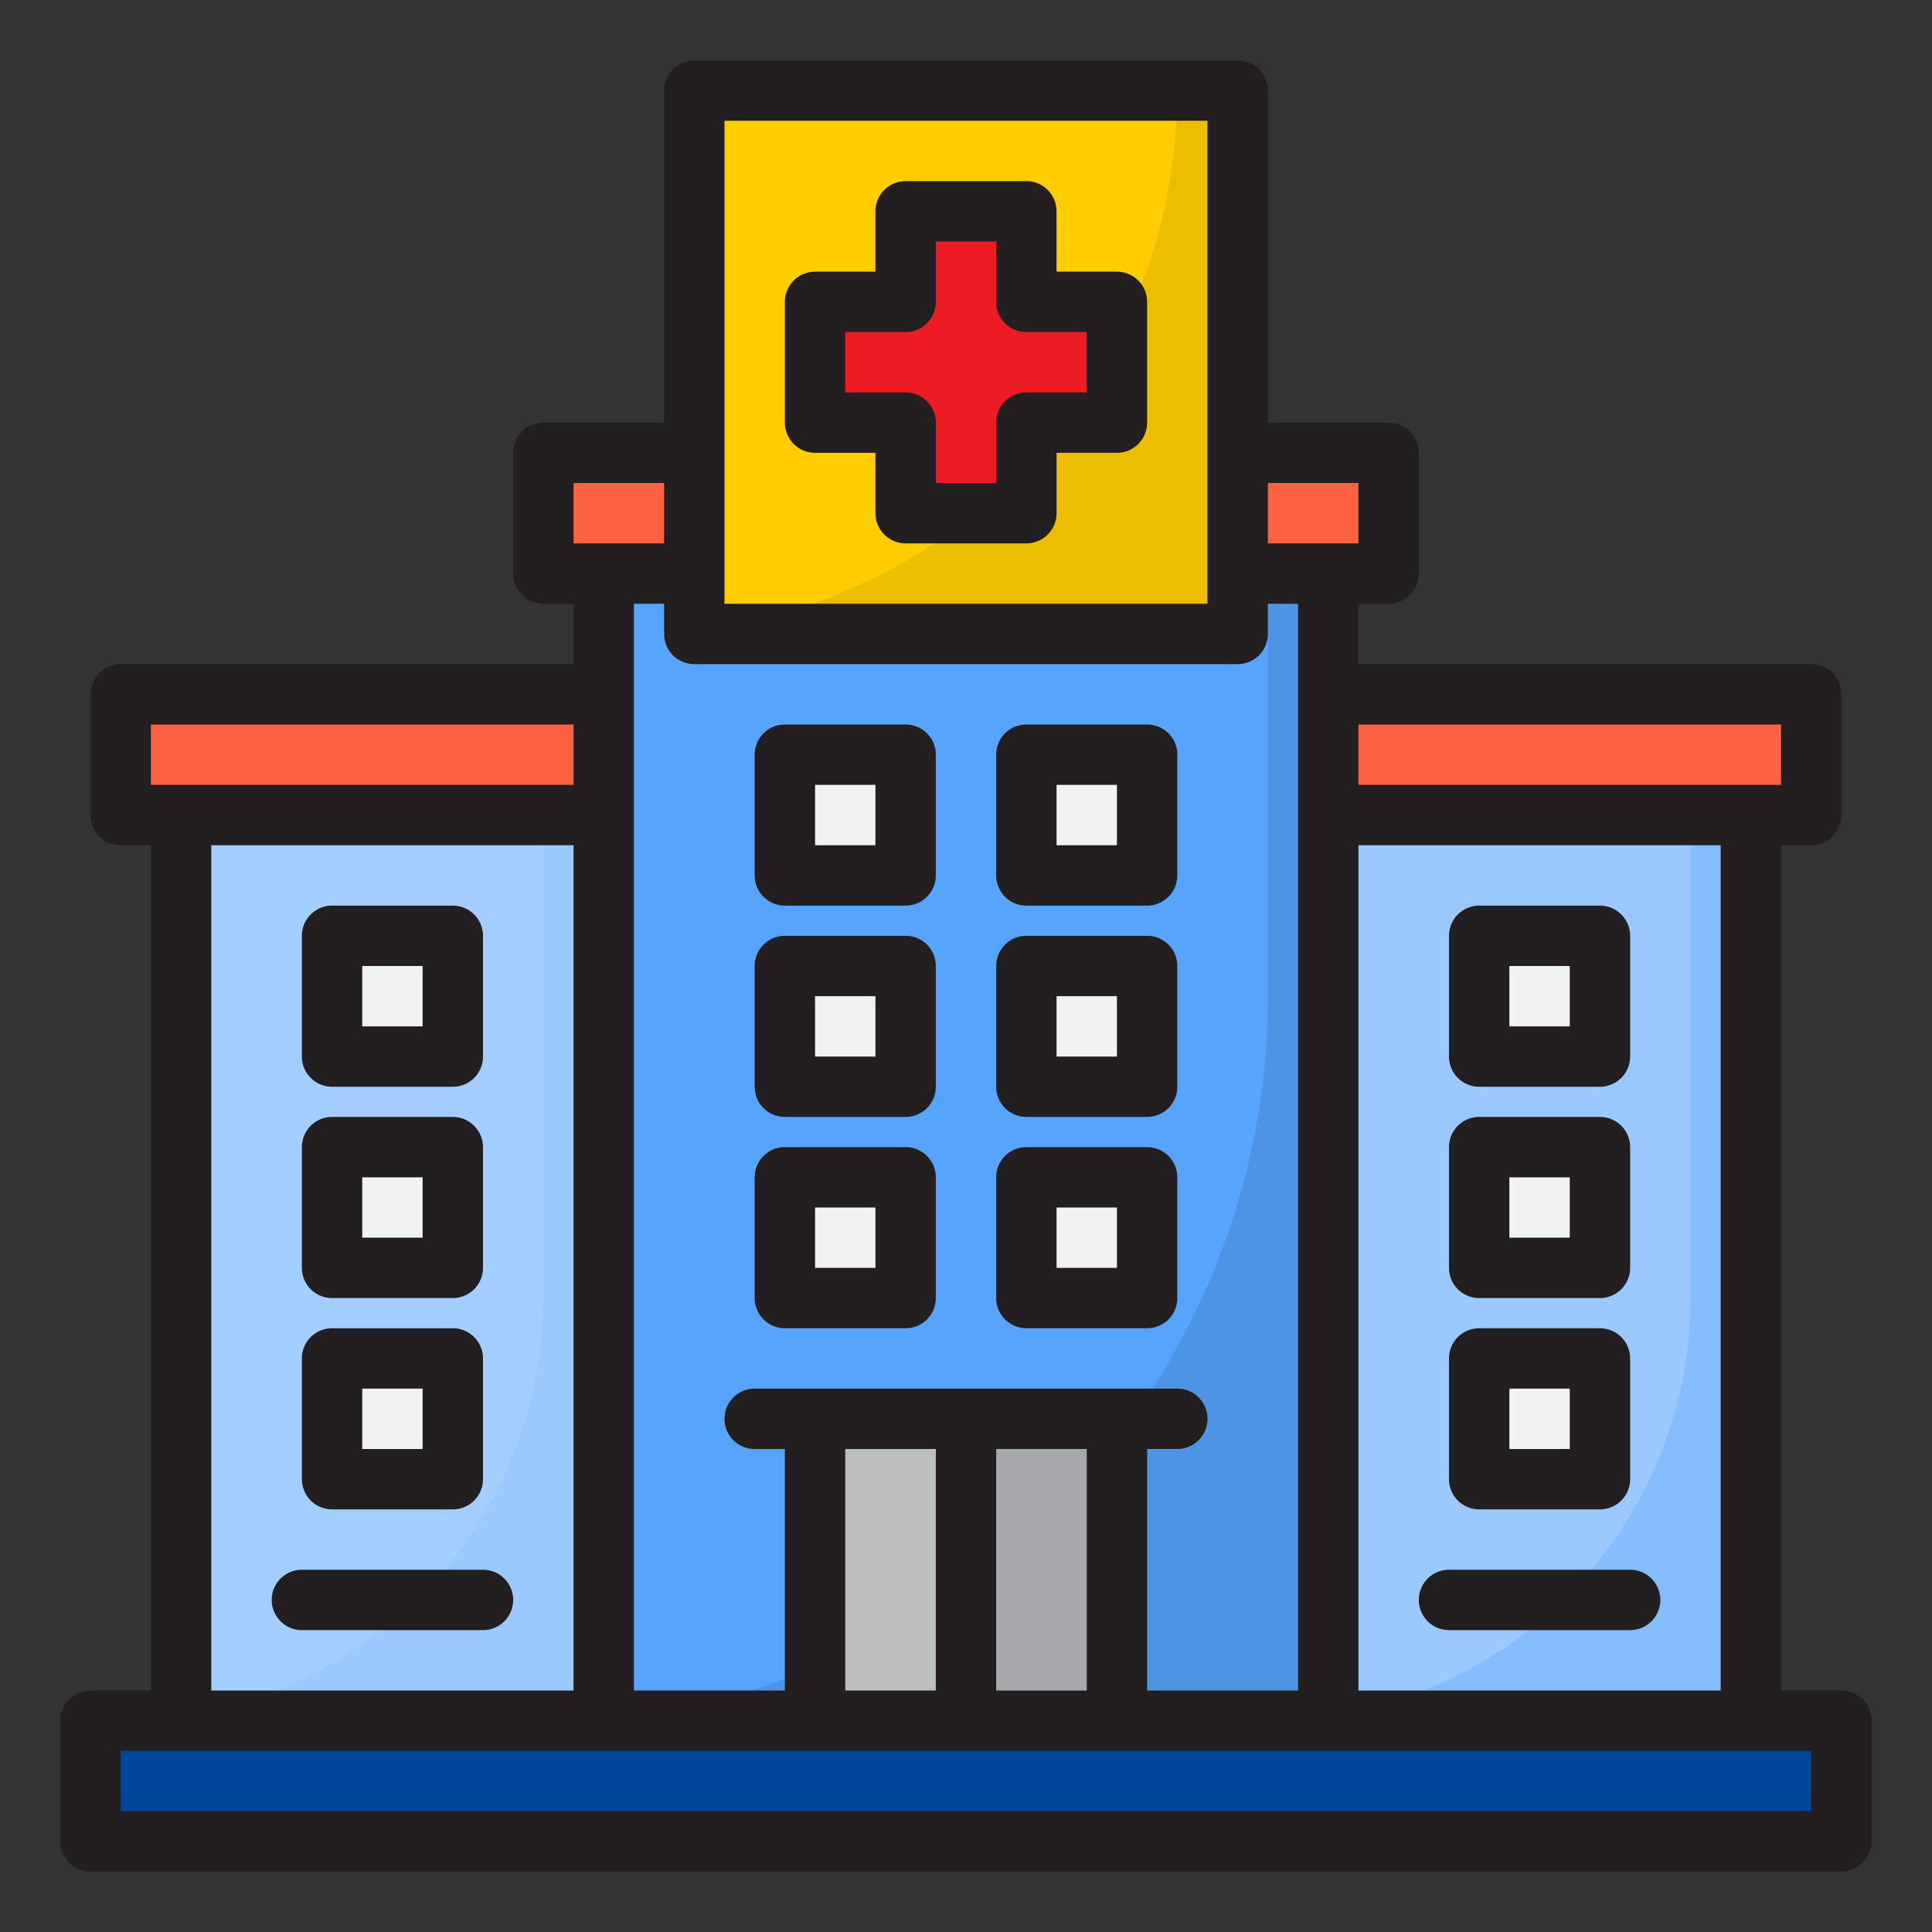 <?xml version="1.0" encoding="UTF-8"?>
<svg xmlns="http://www.w3.org/2000/svg" height="512" viewBox="0 0 64 64" width="512">
  <rect x="0" y="0" width="64" height="64" fill="#333333" stroke="none"/>
  <g id="hospital-doctor-virus-covid19-coronavirus">
    <path d="m44 27h14v30h-14z" fill="#9bc9ff"></path>
    <path d="m56 27v16a13.991 13.991 0 0 1 -12 13.841v.159h14v-30z" fill="#85bdff"></path>
    <path d="m20 19h24v38h-24z" fill="#57a4ff"></path>
    <path d="m42 19v14a24 24 0 0 1 -22 23.911v.089h24v-38z" fill="#4e94e5"></path>
    <path d="m6 27h14v30h-14z" fill="#a4ceff"></path>
    <path d="m18 27v16a13.991 13.991 0 0 1 -12 13.841v.159h14v-30z" fill="#9bc9ff"></path>
    <path d="m23 15h-5v4h2 3z" fill="#ff6243"></path>
    <path d="m44 19h2v-4h-5v4z" fill="#ff6243"></path>
    <path d="m44 57h-7-5-5-7-14-3v4h58v-4h-3z" fill="#00479b"></path>
    <path d="m27 47h5v10h-5z" fill="#bcbec0"></path>
    <path d="m32 47h5v10h-5z" fill="#a7a9ac"></path>
    <path d="m26 39h4v4h-4z" fill="#f1f2f2"></path>
    <path d="m34 39h4v4h-4z" fill="#f1f2f2"></path>
    <path d="m26 32h4v4h-4z" fill="#f1f2f2"></path>
    <path d="m34 32h4v4h-4z" fill="#f1f2f2"></path>
    <path d="m26 25h4v4h-4z" fill="#f1f2f2"></path>
    <path d="m34 25h4v4h-4z" fill="#f1f2f2"></path>
    <path d="m49 38h4v4h-4z" fill="#f1f2f2"></path>
    <path d="m49 45h4v4h-4z" fill="#f1f2f2"></path>
    <path d="m49 31h4v4h-4z" fill="#f1f2f2"></path>
    <path d="m11 38h4v4h-4z" fill="#f1f2f2"></path>
    <path d="m11 45h4v4h-4z" fill="#f1f2f2"></path>
    <path d="m11 31h4v4h-4z" fill="#f1f2f2"></path>
    <path d="m23 3h18v18h-18z" fill="#ffcd00"></path>
    <path d="m39 3a18 18 0 0 1 -16 17.883v.117h18v-18z" fill="#ebbf00"></path>
    <path d="m30 17h4v-3h3v-4h-3v-3h-4v3h-3v4h3z" fill="#ed1c24"></path>
    <path d="m58 27h2v-4h-16v4z" fill="#ff6243"></path>
    <path d="m20 23h-16v4h2 14z" fill="#ff6243"></path>
    <g fill="#231f20">
      <path d="m27 15h2v2a1 1 0 0 0 1 1h4a1 1 0 0 0 1-1v-2h2a1 1 0 0 0 1-1v-4a1 1 0 0 0 -1-1h-2v-2a1 1 0 0 0 -1-1h-4a1 1 0 0 0 -1 1v2h-2a1 1 0 0 0 -1 1v4a1 1 0 0 0 1 1zm1-4h2a1 1 0 0 0 1-1v-2h2v2a1 1 0 0 0 1 1h2v2h-2a1 1 0 0 0 -1 1v2h-2v-2a1 1 0 0 0 -1-1h-2z"></path>
      <path d="m61 56h-2v-28h1a1 1 0 0 0 1-1v-4a1 1 0 0 0 -1-1h-15v-2h1a1 1 0 0 0 1-1v-4a1 1 0 0 0 -1-1h-4v-11a1 1 0 0 0 -1-1h-18a1 1 0 0 0 -1 1v11h-4a1 1 0 0 0 -1 1v4a1 1 0 0 0 1 1h1v2h-15a1 1 0 0 0 -1 1v4a1 1 0 0 0 1 1h1v28h-2a1 1 0 0 0 -1 1v4a1 1 0 0 0 1 1h58a1 1 0 0 0 1-1v-4a1 1 0 0 0 -1-1zm-2-32v2h-14v-2zm-2 4v28h-12v-28zm-15-12h3v2h-3zm-18-12h16v16h-16zm-1 18h18a1 1 0 0 0 1-1v-1h1v36h-5v-8h1a1 1 0 0 0 0-2h-14a1 1 0 0 0 0 2h1v8h-5v-36h1v1a1 1 0 0 0 1 1zm13 26v8h-3v-8zm-5 0v8h-3v-8zm-12-32h3v2h-3zm-14 8h14v2h-14zm14 4v28h-12v-28zm41 32h-56v-2h56z"></path>
      <path d="m26 44h4a1 1 0 0 0 1-1v-4a1 1 0 0 0 -1-1h-4a1 1 0 0 0 -1 1v4a1 1 0 0 0 1 1zm1-4h2v2h-2z"></path>
      <path d="m34 44h4a1 1 0 0 0 1-1v-4a1 1 0 0 0 -1-1h-4a1 1 0 0 0 -1 1v4a1 1 0 0 0 1 1zm1-4h2v2h-2z"></path>
      <path d="m26 37h4a1 1 0 0 0 1-1v-4a1 1 0 0 0 -1-1h-4a1 1 0 0 0 -1 1v4a1 1 0 0 0 1 1zm1-4h2v2h-2z"></path>
      <path d="m34 37h4a1 1 0 0 0 1-1v-4a1 1 0 0 0 -1-1h-4a1 1 0 0 0 -1 1v4a1 1 0 0 0 1 1zm1-4h2v2h-2z"></path>
      <path d="m26 30h4a1 1 0 0 0 1-1v-4a1 1 0 0 0 -1-1h-4a1 1 0 0 0 -1 1v4a1 1 0 0 0 1 1zm1-4h2v2h-2z"></path>
      <path d="m34 30h4a1 1 0 0 0 1-1v-4a1 1 0 0 0 -1-1h-4a1 1 0 0 0 -1 1v4a1 1 0 0 0 1 1zm1-4h2v2h-2z"></path>
      <path d="m49 43h4a1 1 0 0 0 1-1v-4a1 1 0 0 0 -1-1h-4a1 1 0 0 0 -1 1v4a1 1 0 0 0 1 1zm1-4h2v2h-2z"></path>
      <path d="m49 50h4a1 1 0 0 0 1-1v-4a1 1 0 0 0 -1-1h-4a1 1 0 0 0 -1 1v4a1 1 0 0 0 1 1zm1-4h2v2h-2z"></path>
      <path d="m49 36h4a1 1 0 0 0 1-1v-4a1 1 0 0 0 -1-1h-4a1 1 0 0 0 -1 1v4a1 1 0 0 0 1 1zm1-4h2v2h-2z"></path>
      <path d="m11 43h4a1 1 0 0 0 1-1v-4a1 1 0 0 0 -1-1h-4a1 1 0 0 0 -1 1v4a1 1 0 0 0 1 1zm1-4h2v2h-2z"></path>
      <path d="m11 50h4a1 1 0 0 0 1-1v-4a1 1 0 0 0 -1-1h-4a1 1 0 0 0 -1 1v4a1 1 0 0 0 1 1zm1-4h2v2h-2z"></path>
      <path d="m11 36h4a1 1 0 0 0 1-1v-4a1 1 0 0 0 -1-1h-4a1 1 0 0 0 -1 1v4a1 1 0 0 0 1 1zm1-4h2v2h-2z"></path>
      <path d="m48 54h6a1 1 0 0 0 0-2h-6a1 1 0 0 0 0 2z"></path>
      <path d="m16 52h-6a1 1 0 0 0 0 2h6a1 1 0 0 0 0-2z"></path>
    </g>
  </g>
</svg>
